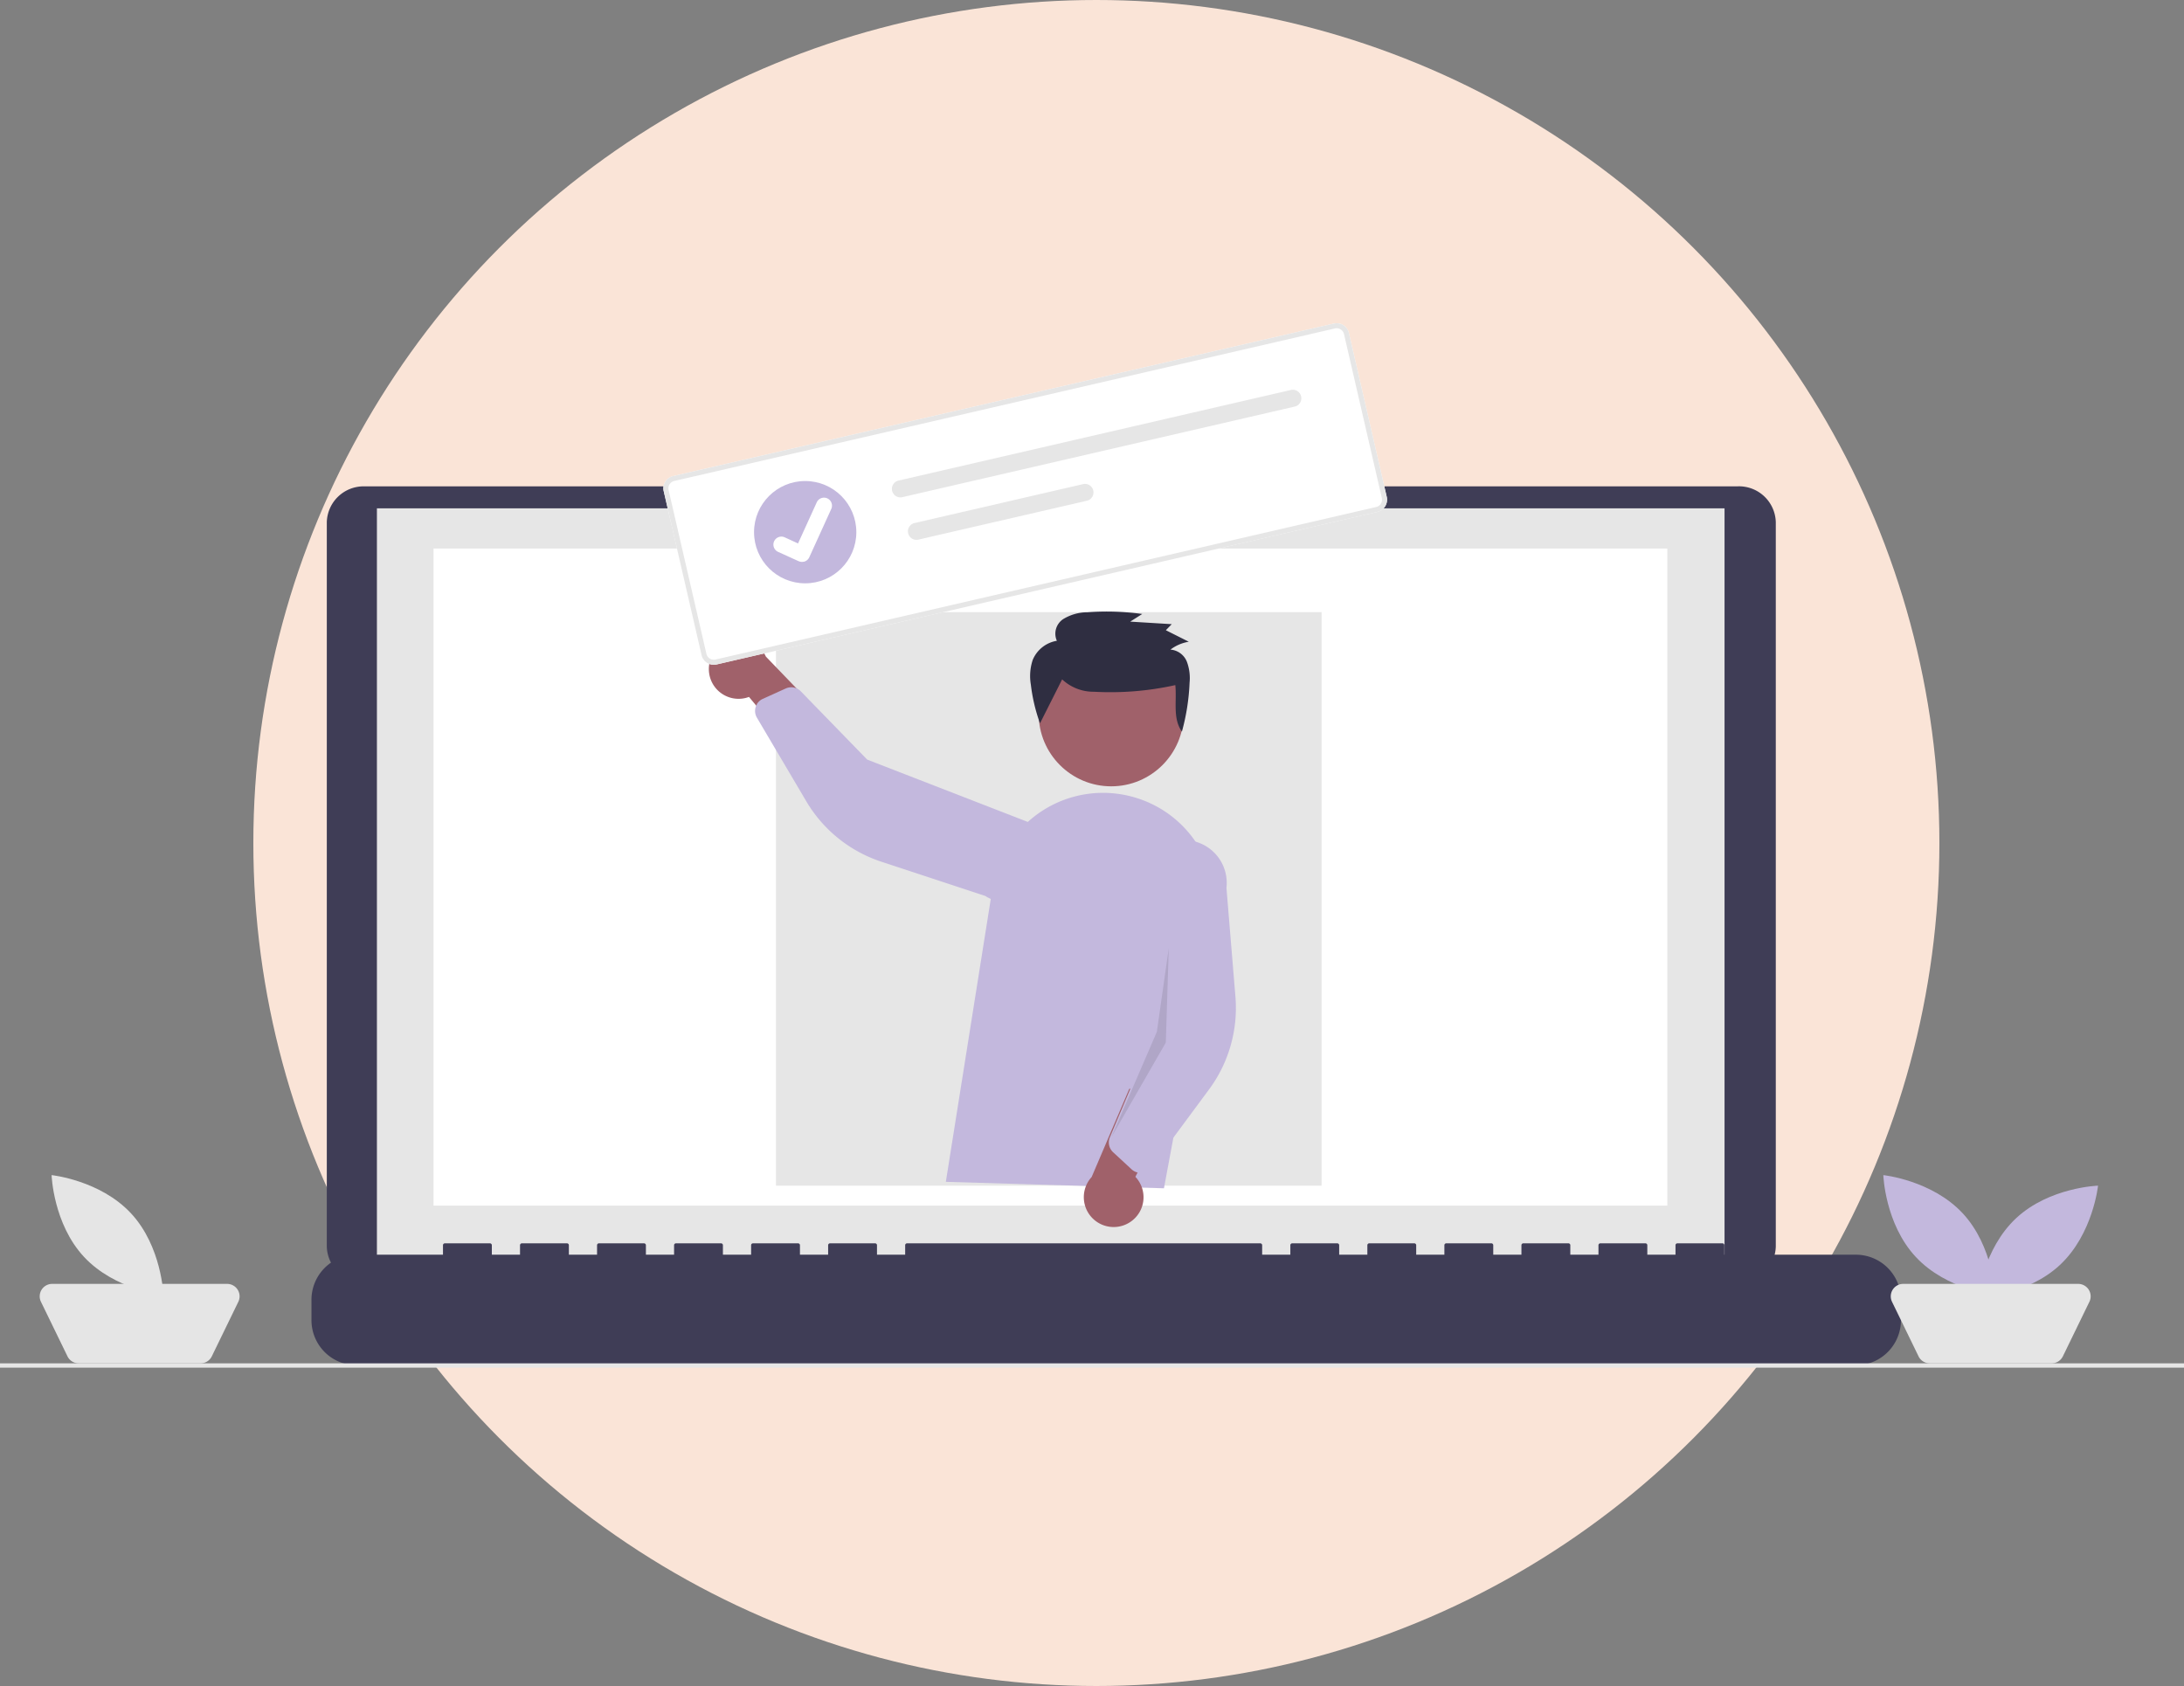 <svg xmlns="http://www.w3.org/2000/svg" width="250" height="193" viewBox="0 0 250 193">
  <rect x="0" y="0" width="250" height="193" fill="#808080" stroke="none"/>
  <g id="service_img02" transform="translate(-715 -1722)">
    <circle id="楕円形_18" data-name="楕円形 18" cx="96.5" cy="96.5" r="96.5" transform="translate(744 1722)" fill="#fae4d7"/>
    <g id="undraw_online_ad_re_ol62" transform="translate(715 1759)">
      <path id="Path_765" data-name="Path 765" d="M402.847,268.419h-63.97v-1.248H309.871v1.248H245.637a4.217,4.217,0,0,0-4.327,4.1h0V355.44a4.217,4.217,0,0,0,4.327,4.1h157.21a4.217,4.217,0,0,0,4.327-4.1V272.515a4.217,4.217,0,0,0-4.327-4.1Z" transform="translate(-203.901 -249.745)" fill="#3f3d56"/>
      <rect id="Rectangle_125" data-name="Rectangle 125" width="154.261" height="87.019" transform="translate(43.145 21.19)" fill="#e6e6e6"/>
      <rect id="Rectangle_130" data-name="Rectangle 130" width="141.229" height="75.217" transform="translate(49.626 25.791)" fill="#fff"/>
      <circle id="Ellipse_120" data-name="Ellipse 120" cx="1.582" cy="1.582" r="1.582" transform="translate(118.252 20.853)" fill="#c3b8dd"/>
      <path id="Path_766" data-name="Path 766" d="M391.287,647.125H376.232V646.04a.215.215,0,0,0-.215-.215h-5.162a.215.215,0,0,0-.215.215h0v1.085h-3.226V646.04a.215.215,0,0,0-.215-.215h-5.162a.215.215,0,0,0-.215.215h0v1.085H358.6V646.04a.215.215,0,0,0-.215-.215H353.22a.215.215,0,0,0-.215.215h0v1.085h-3.226V646.04a.215.215,0,0,0-.215-.215H344.4a.215.215,0,0,0-.215.215h0v1.085h-3.226V646.04a.215.215,0,0,0-.215-.215h-5.161a.215.215,0,0,0-.215.215h0v1.085h-3.226V646.04a.215.215,0,0,0-.215-.215h-5.16a.215.215,0,0,0-.215.215h0v1.085h-3.227V646.04a.215.215,0,0,0-.215-.215H282.677a.215.215,0,0,0-.215.215h0v1.085h-3.226V646.04a.215.215,0,0,0-.215-.215h-5.162a.215.215,0,0,0-.215.215h0v1.085h-3.226V646.04a.215.215,0,0,0-.215-.215h-5.161a.215.215,0,0,0-.215.215h0v1.085H261.6V646.04a.215.215,0,0,0-.215-.215h-5.161a.215.215,0,0,0-.215.215h0v1.085h-3.225V646.04a.215.215,0,0,0-.215-.215h-5.162a.215.215,0,0,0-.215.215h0v1.085h-3.226V646.04a.215.215,0,0,0-.215-.215h-5.162a.215.215,0,0,0-.215.215h0v1.085h-3.226V646.04a.215.215,0,0,0-.215-.215h-5.163a.215.215,0,0,0-.215.215h0v1.085h-9.892a5.162,5.162,0,0,0-5.162,5.162v2.334a5.162,5.162,0,0,0,5.162,5.162H391.287a5.162,5.162,0,0,0,5.162-5.161v-2.334a5.162,5.162,0,0,0-5.162-5.162Z" transform="translate(-178.848 -540.498)" fill="#3f3d56"/>
      <rect id="Rectangle_126" data-name="Rectangle 126" width="62.453" height="65.649" transform="translate(88.826 33.077)" fill="#e6e6e6"/>
      <rect id="Rectangle_128" data-name="Rectangle 128" width="250" height="0.492" transform="translate(0 119.065)" fill="#e6e6e6"/>
      <path id="Path_776" data-name="Path 776" d="M999.6,618.437c3.535,3.793,3.717,9.368,3.717,9.368s-5.548-.575-9.083-4.368-3.717-9.368-3.717-9.368S996.064,614.644,999.6,618.437Z" transform="translate(-774.935 -516.551)" fill="#c3b8dd"/>
      <path id="Path_777" data-name="Path 777" d="M1043.982,628.055c-3.793,3.535-9.368,3.717-9.368,3.717s.575-5.548,4.368-9.083,9.368-3.717,9.368-3.717S1047.775,624.52,1043.982,628.055Z" transform="translate(-808.19 -520.248)" fill="#c3b8dd"/>
      <path id="Path_778" data-name="Path 778" d="M1012.4,673.795H998.447a1.426,1.426,0,0,1-1.283-.8l-3.037-6.244a1.426,1.426,0,0,1,1.283-2.051h20.026a1.426,1.426,0,0,1,1.283,2.051l-3.037,6.244a1.426,1.426,0,0,1-1.283.8Z" transform="translate(-777.549 -554.731)" fill="#e5e5e5"/>
      <path id="Path_779" data-name="Path 779" d="M102.6,618.437c3.535,3.793,3.717,9.368,3.717,9.368s-5.548-.575-9.083-4.368-3.717-9.368-3.717-9.368S99.064,614.644,102.6,618.437Z" transform="translate(-87.611 -516.551)" fill="#e5e5e5"/>
      <path id="Path_780" data-name="Path 780" d="M106.4,673.795H92.447a1.426,1.426,0,0,1-1.283-.8l-3.037-6.244A1.426,1.426,0,0,1,89.41,664.7h20.026a1.426,1.426,0,0,1,1.283,2.051l-3.037,6.244a1.426,1.426,0,0,1-1.283.8Z" transform="translate(-83.438 -554.731)" fill="#e5e5e5"/>
      <circle id="Ellipse_127" data-name="Ellipse 127" cx="8.3" cy="8.3" r="8.3" transform="translate(118.898 36.412)" fill="#a0616a"/>
      <path id="Path_803" data-name="Path 803" d="M531.686,474.779l5.36-33.743a12.793,12.793,0,0,1,16.223-10.273h0a12.755,12.755,0,0,1,8.99,14.62l-5.606,30.134Z" transform="translate(-423.417 -376.491)" fill="#c3b8dd"/>
      <path id="Path_804" data-name="Path 804" d="M602.383,587.123a3.4,3.4,0,0,0,.59-5.177l5.541-10.73-6.24.666-4.305,10.087a3.418,3.418,0,0,0,4.414,5.154Z" transform="translate(-473.009 -484.234)" fill="#a0616a"/>
      <path id="Path_805" data-name="Path 805" d="M612.99,490.058a1.523,1.523,0,0,1-.82-.389l-2.12-1.959a1.526,1.526,0,0,1-.369-1.708l4.237-10.043-.6-19.844a4.9,4.9,0,0,1,9.708,1.324h0l1.028,12.474a15.671,15.671,0,0,1-3.02,10.61l-6.608,8.932a1.522,1.522,0,0,1-1.08.61A1.5,1.5,0,0,1,612.99,490.058Z" transform="translate(-482.636 -392.814)" fill="#c3b8dd"/>
      <path id="Path_806" data-name="Path 806" d="M414.777,354.812a3.4,3.4,0,0,0,4.537,2.562l7.721,9.286,1.82-6.006-7.61-7.9a3.418,3.418,0,0,0-6.467,2.055Z" transform="translate(-333.578 -314.596)" fill="#a0616a"/>
      <path id="Path_807" data-name="Path 807" d="M438.894,376.988a1.523,1.523,0,0,1,.678-.6L442.2,375.2a1.526,1.526,0,0,1,1.717.326l7.6,7.817,18.508,7.183a4.9,4.9,0,1,1-5,8.423h0l-11.887-3.917a15.671,15.671,0,0,1-8.593-6.918l-5.649-9.567a1.523,1.523,0,0,1-.14-1.232,1.507,1.507,0,0,1,.146-.324Z" transform="translate(-352.252 -333.391)" fill="#c3b8dd"/>
      <path id="Path_808" data-name="Path 808" d="M616.607,502.685l-.338,10.814-6.225,10.819,5.2-12.055Z" transform="translate(-482.82 -431.151)" opacity="0.1" style="isolation: isolate"/>
      <path id="Path_696" data-name="Path 696" d="M575.286,344.905a5.229,5.229,0,0,0,3.641,1.416,34.279,34.279,0,0,0,9.314-.76c.189,1.835-.327,3.813.754,5.323a24.708,24.708,0,0,0,.878-5.6,5.365,5.365,0,0,0-.31-2.4,2.206,2.206,0,0,0-1.88-1.386,4.711,4.711,0,0,1,2.1-.9l-2.626-1.32.674-.692-4.754-.291,1.377-.875a29.862,29.862,0,0,0-6.255-.2,5.369,5.369,0,0,0-2.767.769,2,2,0,0,0-.751,2.5,3.632,3.632,0,0,0-2.768,2.2,5.861,5.861,0,0,0-.21,2.818,19.973,19.973,0,0,0,1.047,4.431" transform="translate(-453.703 -304.136)" fill="#2f2e41"/>
      <path id="Path_138" data-name="Path 138" d="M480.154,217.9l-75.631,17.461a1.439,1.439,0,0,1-1.724-1.077l-4.331-18.761a1.439,1.439,0,0,1,1.077-1.724l75.631-17.461a1.439,1.439,0,0,1,1.724,1.077l4.331,18.761a1.439,1.439,0,0,1-1.077,1.724Z" transform="translate(-322.494 -196.301)" fill="#fff"/>
      <path id="Path_138-2" data-name="Path 138" d="M480.154,217.9l-75.631,17.461a1.439,1.439,0,0,1-1.724-1.077l-4.331-18.761a1.439,1.439,0,0,1,1.077-1.724l75.631-17.461a1.439,1.439,0,0,1,1.724,1.077l4.331,18.761a1.439,1.439,0,0,1-1.077,1.724Zm-80.48-3.541a.864.864,0,0,0-.646,1.034l4.331,18.761a.863.863,0,0,0,1.034.646l75.631-17.461a.863.863,0,0,0,.646-1.034l-4.331-18.761a.863.863,0,0,0-1.034-.646Z" transform="translate(-322.494 -196.301)" fill="#e6e6e6"/>
      <path id="Path_139" data-name="Path 139" d="M507.9,237.69a.976.976,0,1,0,.436,1.9h0l44.826-10.349a.976.976,0,1,0-.439-1.9Z" transform="translate(-404.998 -219.69)" fill="#e6e6e6"/>
      <path id="Path_140" data-name="Path 140" d="M513.253,278.977a.976.976,0,1,0,.436,1.9h0l19.289-4.453a.976.976,0,0,0-.436-1.9h0Z" transform="translate(-408.516 -256.116)" fill="#e6e6e6"/>
      <g id="Group_45" data-name="Group 45" transform="translate(86.314 18.064)">
        <circle id="Ellipse_18" data-name="Ellipse 18" cx="5.855" cy="5.855" r="5.855" fill="#c3b8dd"/>
        <path id="Path_395" data-name="Path 395" d="M449.052,288.356a.907.907,0,0,1-.572-.054l-.011,0-2.356-1.07a.914.914,0,0,1,.757-1.664l1.527.7,2.142-4.706a.913.913,0,0,1,1.209-.453h0l-.013.031.014-.031a.914.914,0,0,1,.453,1.209l-2.519,5.536a.913.913,0,0,1-.628.51Z" transform="translate(-443.361 -279.123)" fill="#fff"/>
      </g>
    </g>
  </g>
</svg>
